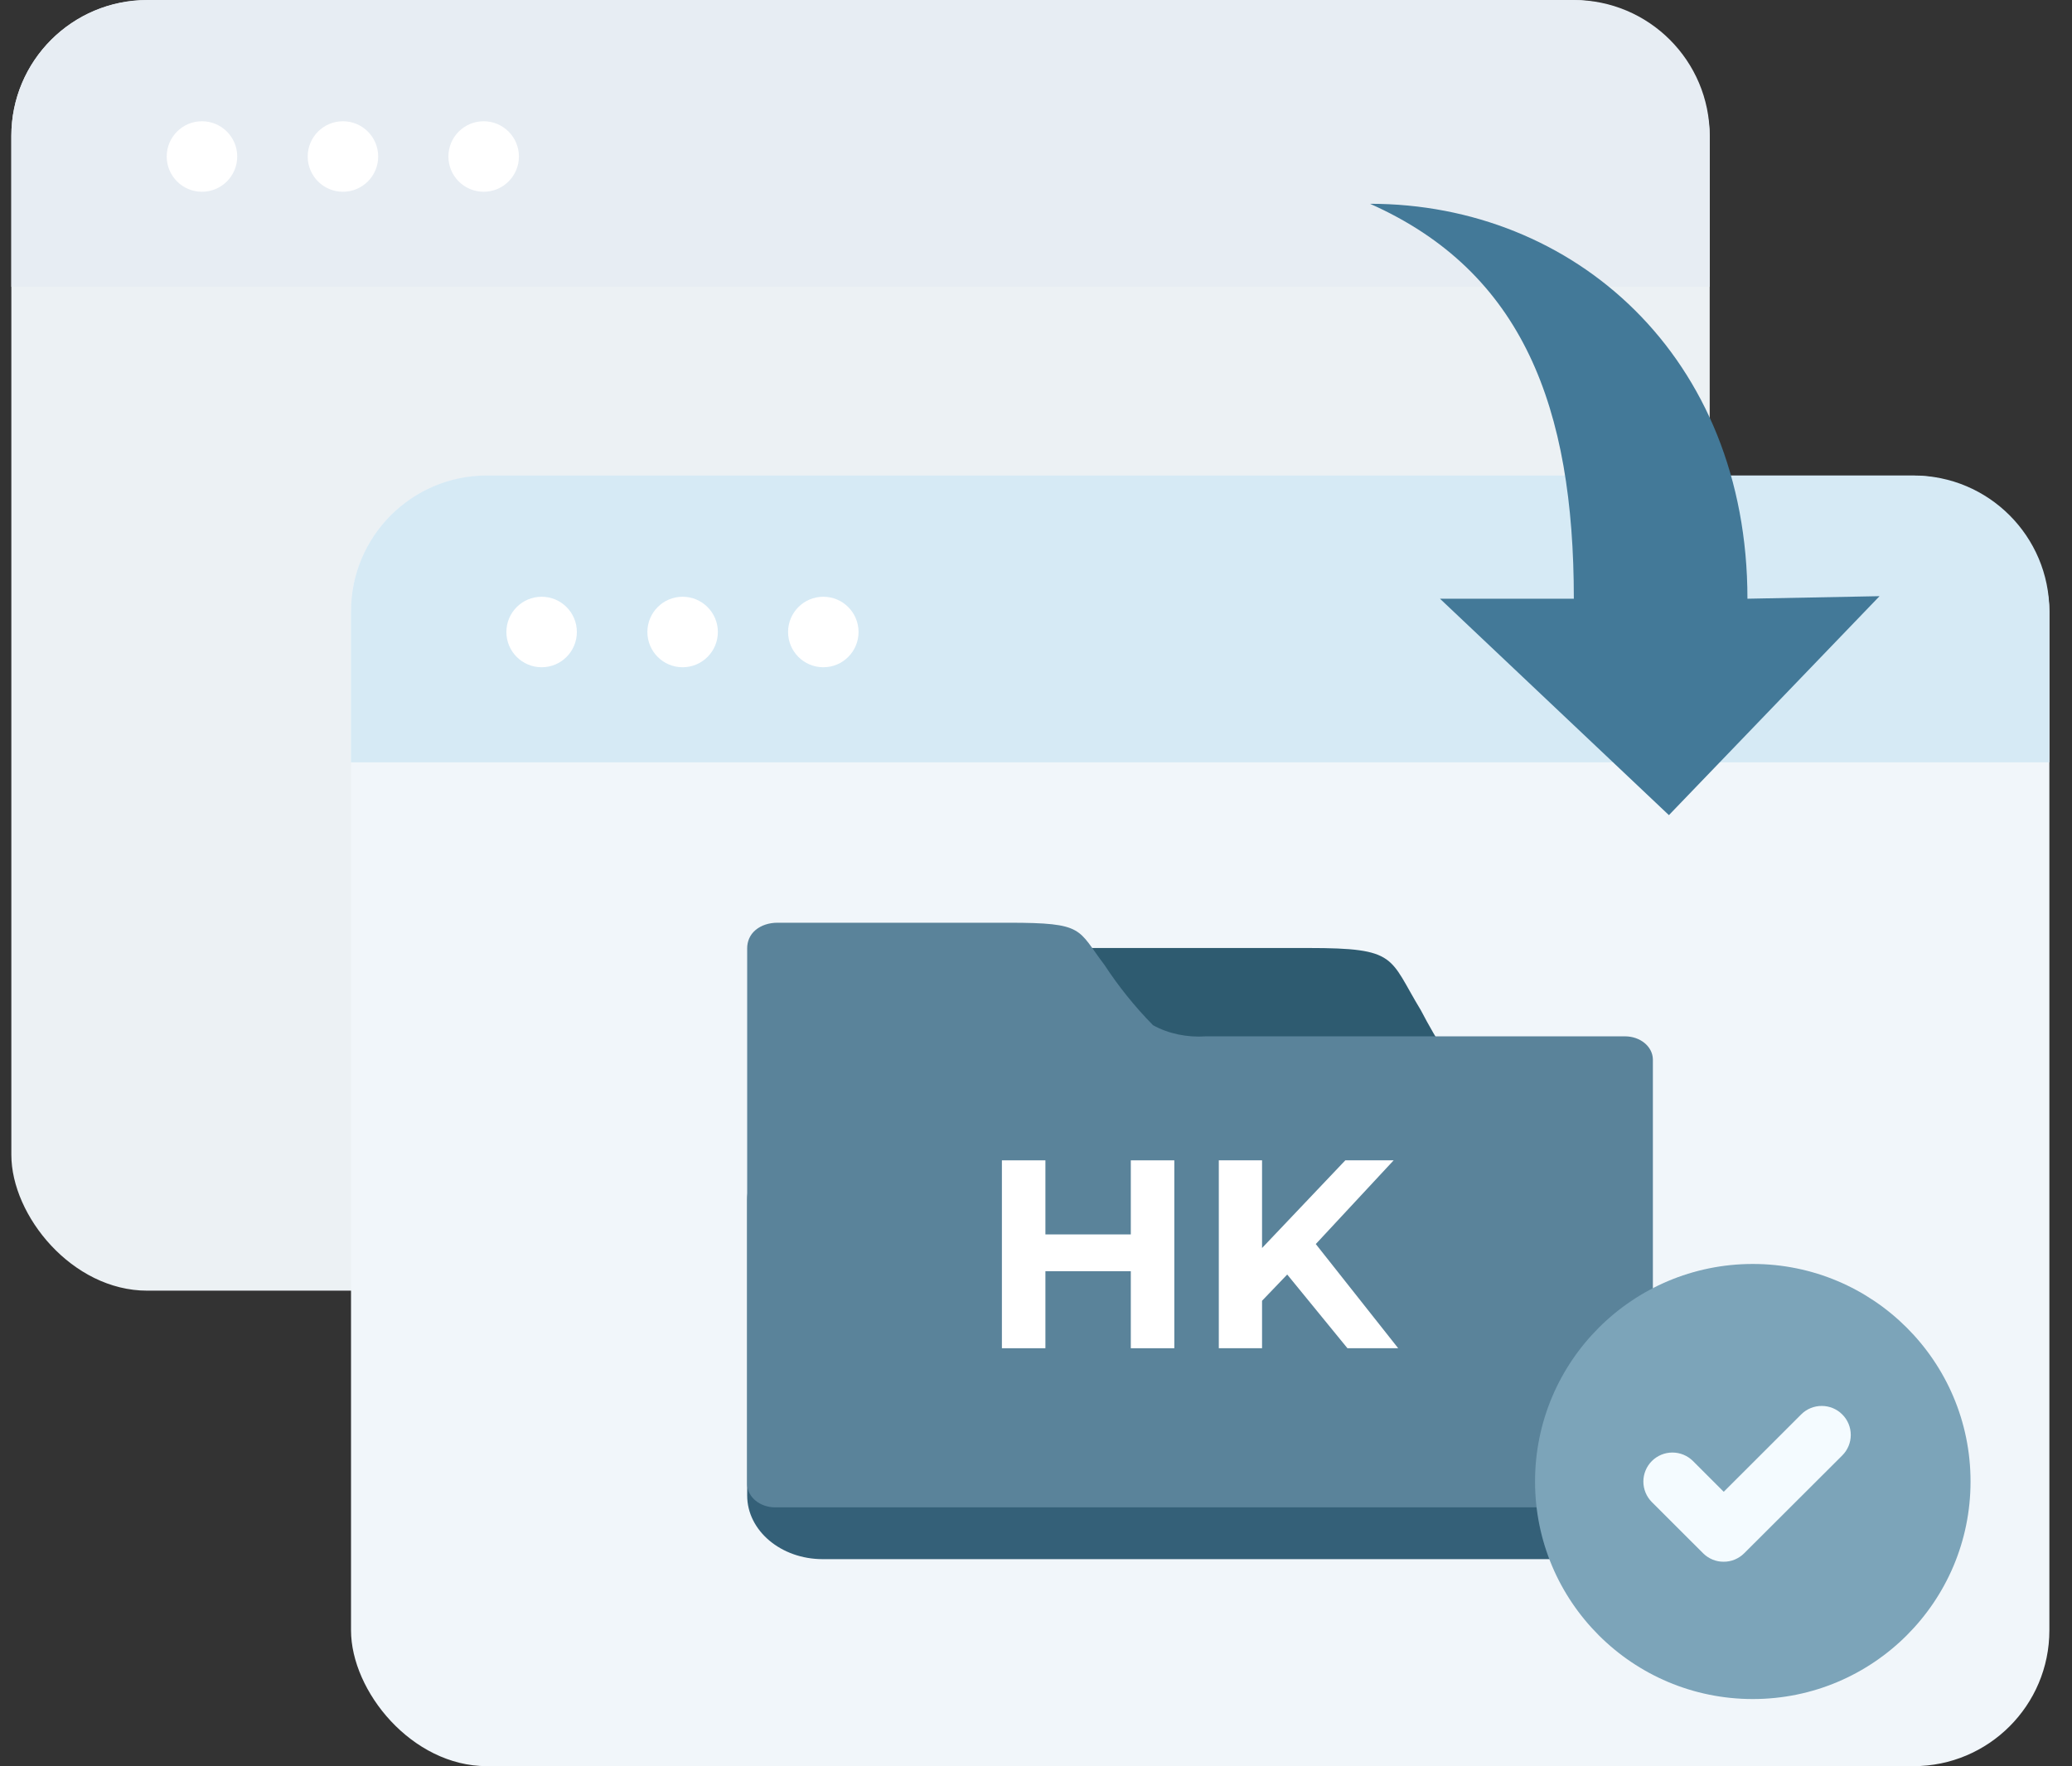 <svg width="61" height="52" viewBox="0 0 61 52" fill="none" xmlns="http://www.w3.org/2000/svg">
<rect x="0" y="0" width="61" height="52" fill="#333333" stroke="none"/>
<g id="icon">
<g id="2">
<rect id="2_2" x="0.334" y="0.004" width="50" height="37.997" rx="4" fill="#ECF1F4"/>
<path id="1" d="M0.334 4C0.334 1.791 2.125 0 4.334 0H46.334C48.543 0 50.334 1.791 50.334 4V8.444H0.334V4Z" fill="#E7EDF3"/>
<g id="2_3">
<path id="&#237;&#131;&#128;&#236;&#155;&#144;_614" d="M5.946 5.646C6.519 5.646 6.984 5.181 6.984 4.608C6.984 4.035 6.519 3.57 5.946 3.57C5.373 3.57 4.908 4.035 4.908 4.608C4.908 5.181 5.373 5.646 5.946 5.646Z" fill="white"/>
<path id="&#237;&#131;&#128;&#236;&#155;&#144;_615" d="M10.096 5.646C10.669 5.646 11.134 5.181 11.134 4.608C11.134 4.035 10.669 3.57 10.096 3.57C9.523 3.57 9.059 4.035 9.059 4.608C9.059 5.181 9.523 5.646 10.096 5.646Z" fill="white"/>
<path id="&#237;&#131;&#128;&#236;&#155;&#144;_616" d="M14.239 5.646C14.812 5.646 15.277 5.181 15.277 4.608C15.277 4.035 14.812 3.57 14.239 3.57C13.666 3.57 13.201 4.035 13.201 4.608C13.201 5.181 13.666 5.646 14.239 5.646Z" fill="white"/>
</g>
</g>
<g id="1_2">
<rect id="2_4" x="10.334" y="14.004" width="50" height="37.997" rx="4" fill="#F1F6FA"/>
<path id="1_3" d="M10.334 18C10.334 15.791 12.125 14 14.334 14H56.334C58.543 14 60.334 15.791 60.334 18V22.444H10.334V18Z" fill="#D6EAF5"/>
<g id="4">
<path id="&#237;&#131;&#128;&#236;&#155;&#144;_614_2" d="M15.946 19.646C16.519 19.646 16.983 19.181 16.983 18.608C16.983 18.035 16.519 17.57 15.946 17.57C15.373 17.57 14.908 18.035 14.908 18.608C14.908 19.181 15.373 19.646 15.946 19.646Z" fill="white"/>
<path id="&#237;&#131;&#128;&#236;&#155;&#144;_615_2" d="M20.096 19.646C20.669 19.646 21.134 19.181 21.134 18.608C21.134 18.035 20.669 17.57 20.096 17.57C19.523 17.57 19.059 18.035 19.059 18.608C19.059 19.181 19.523 19.646 20.096 19.646Z" fill="white"/>
<path id="&#237;&#131;&#128;&#236;&#155;&#144;_616_2" d="M24.239 19.646C24.812 19.646 25.276 19.181 25.276 18.608C25.276 18.035 24.812 17.57 24.239 17.57C23.666 17.57 23.201 18.035 23.201 18.608C23.201 19.181 23.666 19.646 24.239 19.646Z" fill="white"/>
</g>
<g id="3">
<g id="icon_2">
<path id="path3" d="M27.011 27.912H38.515C41.16 27.912 40.882 28.183 41.827 29.739C42.305 30.657 42.872 31.538 43.517 32.372C44.05 32.934 45.45 32.85 46.362 32.85V43.645H24.232V28.999C24.232 28.361 26.411 27.902 27.022 27.902L27.011 27.912Z" fill="#2E5B70"/>
<path id="path2" d="M46.427 33.453H24.22C22.992 33.453 21.997 34.292 21.997 35.327V44.032C21.997 45.067 22.992 45.906 24.22 45.906H46.427C47.655 45.906 48.65 45.067 48.65 44.032V35.327C48.65 34.292 47.655 33.453 46.427 33.453Z" fill="#346078"/>
<path id="path1" d="M22.82 44.381C22.375 44.381 22.008 44.081 21.997 43.707V27.918C21.997 27.721 22.075 27.524 22.242 27.384C22.408 27.243 22.642 27.168 22.886 27.168H29.7C31.945 27.168 31.711 27.355 32.512 28.405C32.923 29.033 33.401 29.632 33.945 30.185C34.401 30.438 34.957 30.551 35.502 30.513H47.839C48.283 30.513 48.65 30.804 48.661 31.188V43.707C48.661 44.081 48.283 44.381 47.839 44.381H22.808H22.82Z" fill="#5A839A"/>
</g>
<g id="HK">
<path id="Vector" d="M37.028 38.431L36.957 36.954L39.606 34.164H41.029L38.641 36.732L37.929 37.491L37.028 38.431ZM35.882 39.696V34.164H37.155V39.696H35.882ZM39.669 39.696L37.7 37.286L38.538 36.377L41.163 39.696H39.669Z" fill="white"/>
<path id="Vector_2" d="M33.291 34.164H34.572V39.696H33.291V34.164ZM30.777 39.696H29.496V34.164H30.777V39.696ZM33.386 37.428H30.682V36.345H33.386V37.428Z" fill="white"/>
</g>
</g>
<g id="2_5">
<path id="&#237;&#131;&#128;&#236;&#155;&#144;_625" d="M51.603 50.025C55.143 50.025 58.013 47.157 58.013 43.62C58.013 40.082 55.143 37.215 51.603 37.215C48.062 37.215 45.192 40.082 45.192 43.62C45.192 47.157 48.062 50.025 51.603 50.025Z" fill="#7CA4B9"/>
<path id="&#237;&#140;&#168;&#236;&#138;&#164;_6710" d="M50.744 45.982C50.632 45.983 50.521 45.961 50.417 45.918C50.313 45.875 50.219 45.812 50.14 45.733L48.631 44.226C48.471 44.065 48.381 43.848 48.381 43.621C48.381 43.395 48.471 43.178 48.631 43.017C48.792 42.857 49.009 42.767 49.236 42.767C49.463 42.767 49.68 42.857 49.841 43.017L50.747 43.923L53.027 41.645C53.187 41.484 53.405 41.395 53.632 41.395C53.858 41.395 54.076 41.484 54.236 41.645C54.397 41.805 54.487 42.022 54.487 42.249C54.487 42.475 54.397 42.693 54.236 42.853L51.349 45.733C51.27 45.812 51.175 45.875 51.072 45.918C50.968 45.961 50.857 45.983 50.744 45.982Z" fill="#F4FBFF"/>
</g>
<g id="1_4">
<path id="&#237;&#140;&#168;&#236;&#138;&#164;_6688" fill-rule="evenodd" clip-rule="evenodd" d="M46.334 17.628H42.393L49.133 24L55.334 17.553L51.445 17.628C51.445 10.5 46.334 6 40.334 6C44.834 8 46.334 12 46.334 17.628Z" fill="#437998"/>
</g>
</g>
</g>
</svg>
